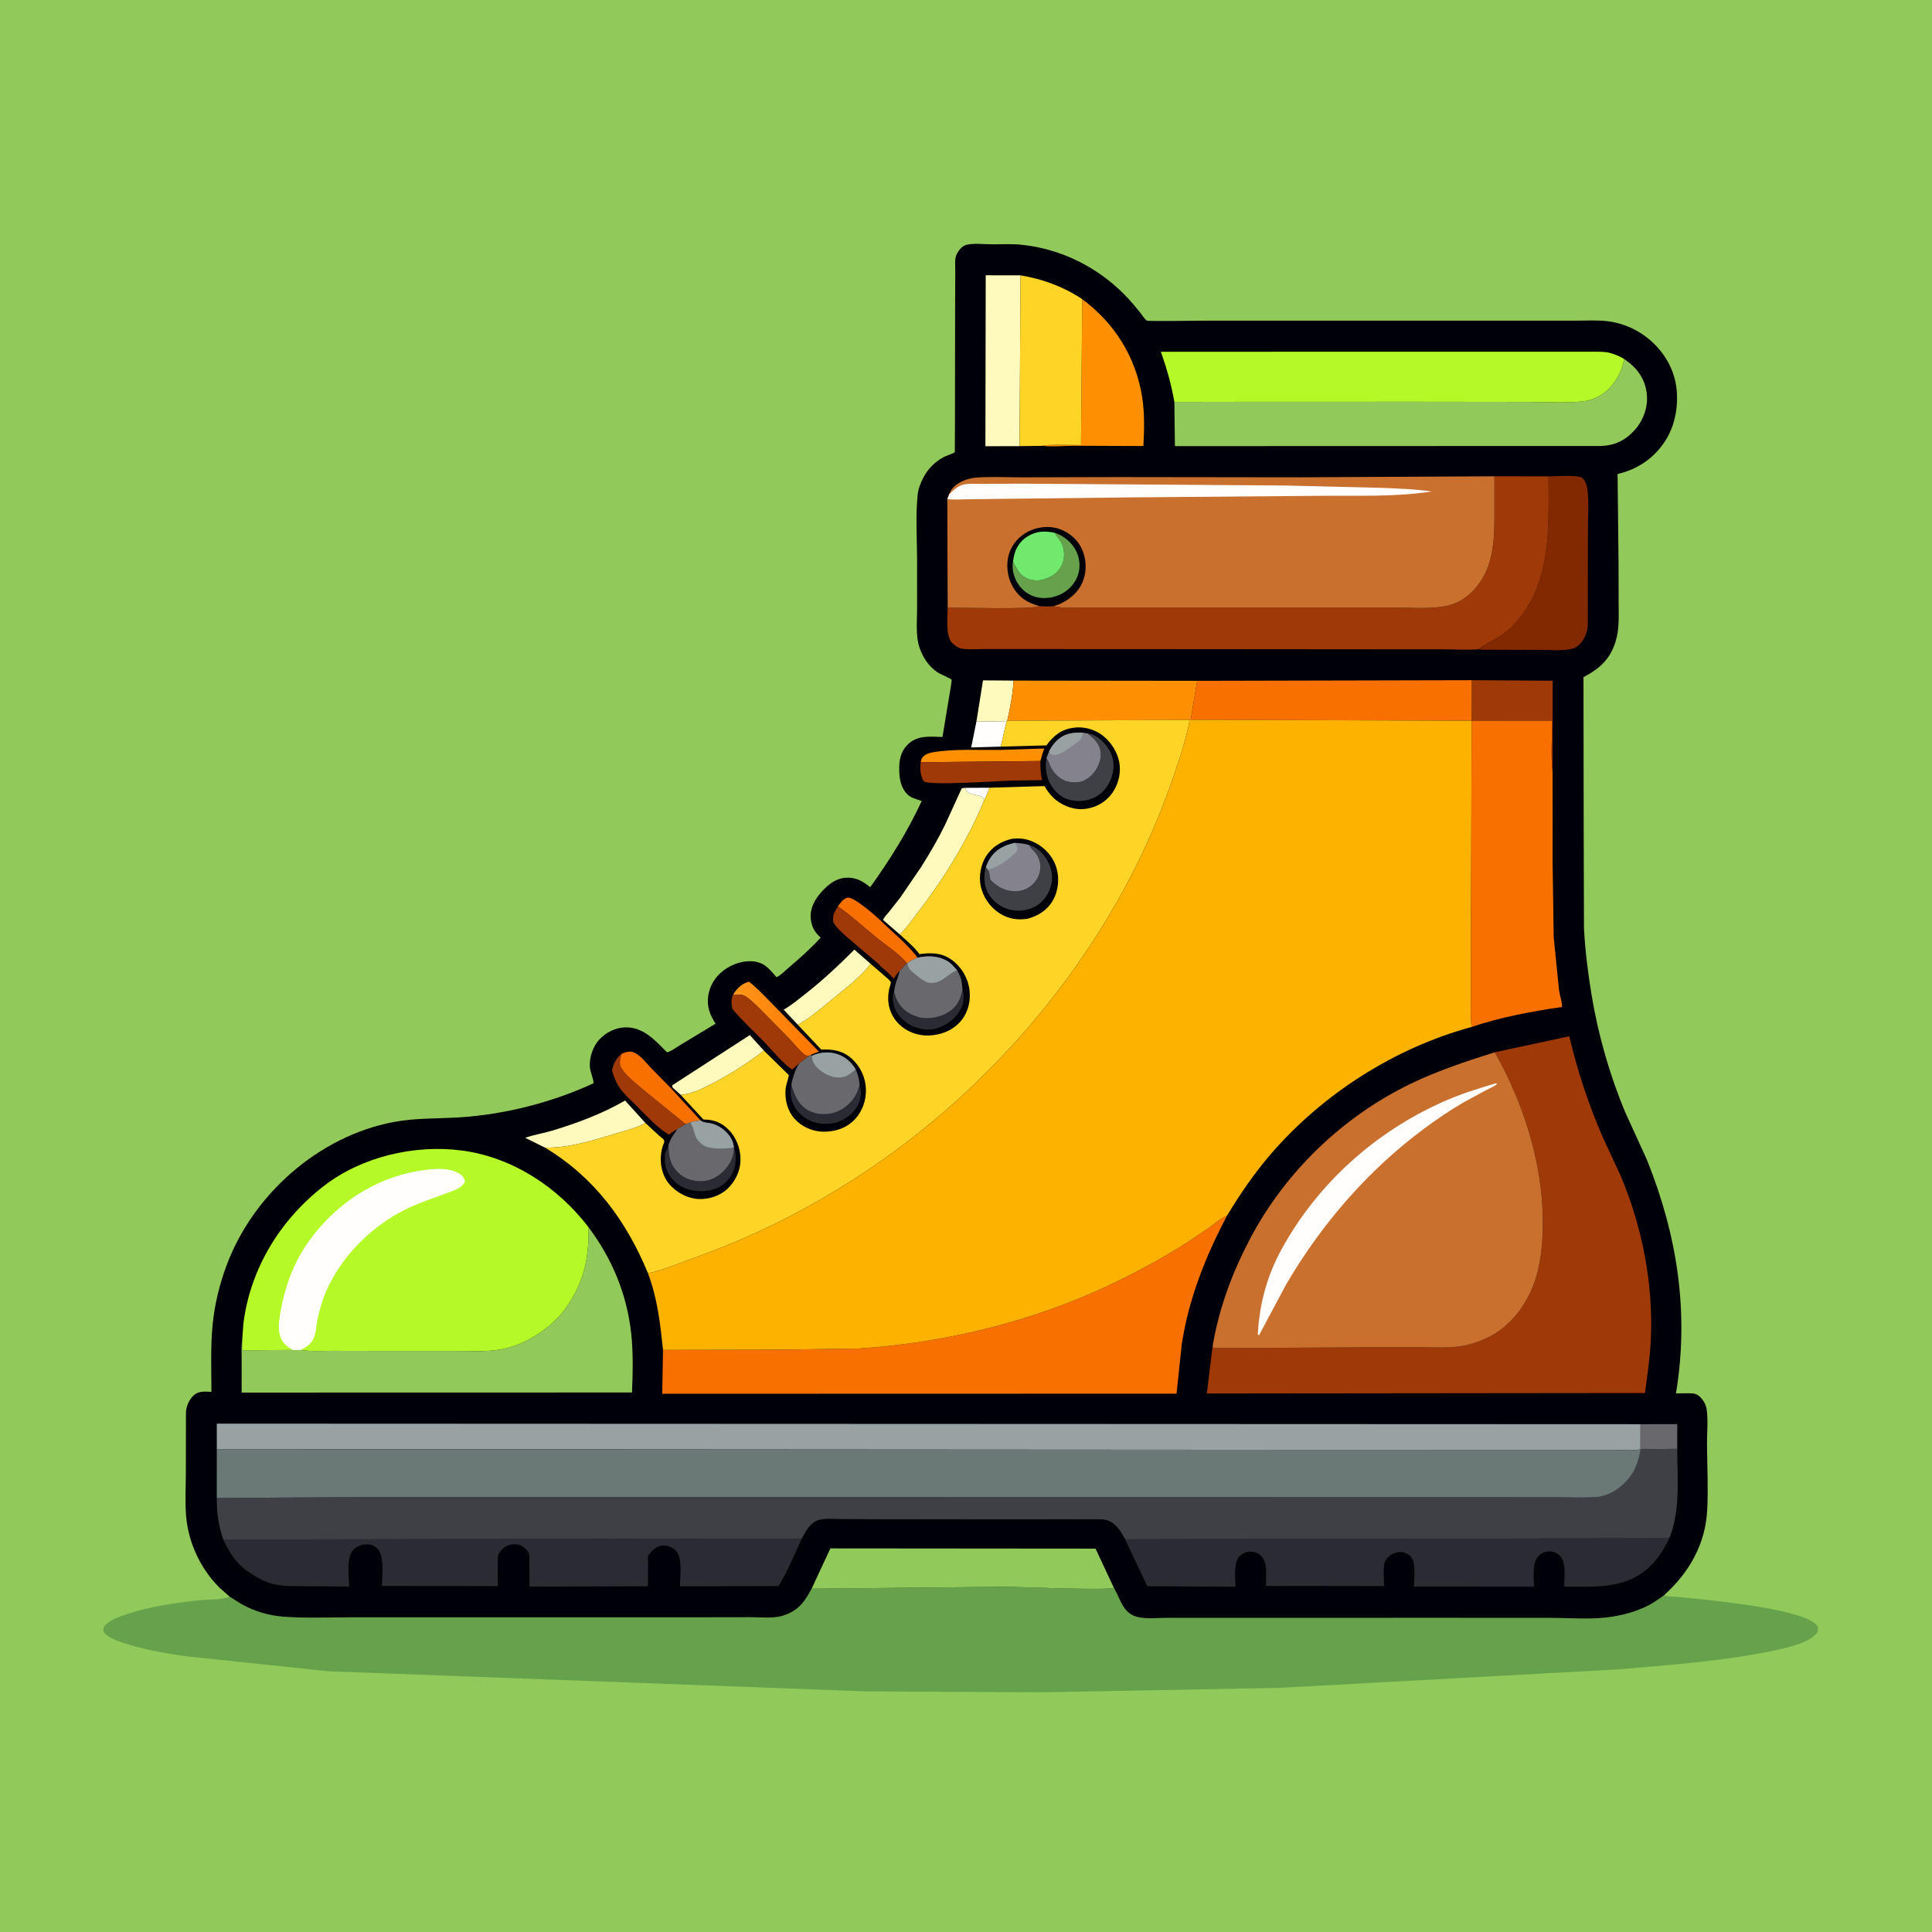 <svg version="1.1" xmlns="http://www.w3.org/2000/svg" style="display: block;" viewBox="0 0 2048 2048" width="1024" height="1024">
<defs>
	<linearGradient id="Gradient1" gradientUnits="userSpaceOnUse" x1="869.188" y1="1093.49" x2="777.436" y2="1064.39">
		<stop class="stop0" offset="0" stop-opacity="1" stop-color="rgb(255,118,0)"/>
		<stop class="stop1" offset="1" stop-opacity="1" stop-color="rgb(255,149,25)"/>
	</linearGradient>
</defs>
<path transform="translate(0,0)" fill="rgb(145,201,90)" d="M -0 -0 L 2048 0 L 2048 2048 L -0 2048 L -0 -0 z"/>
<path transform="translate(0,0)" fill="rgb(102,162,75)" d="M 860.33 1684.11 L 1067.09 1682.07 C 1081.24 1682.29 1175.1 1686.12 1180.76 1683.13 L 1181.21 1683.92 C 1188.11 1696.07 1190.36 1710.18 1205.73 1714.06 C 1214.8 1716.36 1226.63 1715.02 1236.03 1715.02 L 1292 1715.02 L 1523.55 1714.99 L 1643.23 1715.02 C 1662.01 1715.04 1682.06 1716.66 1700.68 1714.83 C 1718.59 1713.07 1738.71 1707.77 1754 1698.01 L 1764.17 1690.86 L 1765.21 1691.42 C 1768.33 1692.71 1772.62 1692.36 1776 1692.61 L 1795.61 1694.5 C 1816.41 1696.69 1918.02 1706.23 1926.89 1724.47 C 1927.61 1725.94 1926.93 1728.35 1926.76 1729.95 C 1919.94 1740.66 1897.48 1745.86 1885.28 1748.58 C 1829.61 1760.99 1771.87 1764.6 1715.16 1769.64 L 1356.33 1789.2 L 1106 1793.9 L 918.149 1792.95 L 348.116 1771.62 L 196.356 1755.6 C 176.947 1752.69 157.373 1749.56 138.535 1743.91 C 130.507 1741.5 121.875 1739 114.742 1734.5 C 112.073 1732.82 110.686 1731.51 109.488 1728.5 C 109.606 1725.26 110.137 1723.84 112.591 1721.65 C 118.505 1716.36 127.249 1713.48 134.688 1711 C 159.566 1702.71 187.006 1698.94 213.012 1696.21 C 222.16 1695.24 235.055 1696.03 243.39 1692.5 L 255.634 1700.25 C 269.476 1708.02 284.978 1712.66 300.806 1713.82 C 324.426 1715.54 348.879 1714.41 372.595 1714.44 L 512.423 1714.43 L 737.566 1714.42 L 795.925 1714.33 C 806.135 1714.31 819.877 1715.81 829.549 1712.81 L 831.032 1712.31 C 846.445 1707.24 853.11 1697.74 860.33 1684.11 z"/>
<path transform="translate(0,0)" fill="rgb(0,0,8)" d="M 243.39 1692.5 L 232.343 1682.68 C 212.564 1662.85 199.739 1635.42 197.318 1607.47 C 195.994 1592.19 197.015 1576.17 196.999 1560.8 L 197.101 1497.5 C 197.282 1490.78 200.557 1483.36 205.62 1478.87 C 210.853 1474.23 217.656 1475.18 224.125 1475.41 C 224.1 1451.74 223.093 1427.54 225.398 1403.97 C 227.458 1382.92 232.602 1361.96 239.899 1342.12 C 267.743 1266.45 337.494 1204.58 417.018 1189.42 C 440.326 1184.98 463.57 1185.95 487.064 1184.44 C 535.556 1181.34 585.144 1168.63 629.253 1148.29 C 628.929 1142.41 625.607 1136.69 625.264 1130.5 C 624.718 1120.65 628.622 1109.1 635.338 1101.92 C 642.354 1094.42 652.346 1089.28 662.727 1089.05 C 682.148 1088.61 694.565 1102.95 707.071 1115.53 C 712.026 1114.22 717.942 1109.62 722.43 1106.96 L 758.527 1085.17 C 753.679 1077.33 750.044 1069.85 750.342 1060.36 C 750.687 1049.4 755.241 1039.31 763.292 1031.83 C 772.101 1023.66 784.846 1018.26 797 1019 C 810.179 1019.8 814.958 1026.62 823.188 1035.93 C 827.774 1033.7 832.15 1029.08 836.108 1025.72 C 847.981 1015.63 859.399 1005.44 869.93 993.917 C 863.536 987.999 860.4 982.799 859.446 973.972 C 858.469 964.936 862.315 955.999 867.849 949.047 C 874.949 940.13 884.497 931.16 896.5 930.438 C 907.272 929.79 914.463 933.991 922.456 940.503 C 943.307 911.427 961.985 881.62 977.05 849.111 L 971.5 847.215 C 967.551 845.956 964.491 844.702 961.5 841.64 C 955.06 835.046 953.407 825.711 953.223 816.864 C 953 806.183 954.364 797.124 962.251 789.251 C 972.512 779.009 985.905 780.911 999.056 781.247 L 1007.59 729.82 C 1007.77 728.436 1009.07 721.096 1008.69 720.384 C 1008.2 719.469 995.686 714.113 993.511 712.566 C 984.362 706.059 978.532 697.303 974.838 686.875 C 970.49 674.598 972.144 658.453 972.146 645.462 L 972.124 593.331 C 972.112 570.972 970.433 547.073 972.72 524.873 C 973.387 518.405 975.749 512.17 978.697 506.408 C 983.581 496.86 991.792 488.833 1001.36 484.031 C 1002.97 483.221 1011.51 480.216 1012.13 479.341 C 1012.22 479.214 1012.16 475.226 1012.17 474.763 L 1012.28 453.5 L 1012.47 319.111 L 1012.65 287 C 1012.68 281.603 1011.7 273.817 1014.32 269.024 L 1014.94 268 C 1017.34 263.978 1020.43 260.391 1025.25 259.346 C 1033.23 257.613 1044.32 259.031 1052.62 258.998 C 1062.94 258.956 1073.67 258.405 1083.93 259.535 C 1124.98 264.059 1163.17 283.069 1192.11 312.433 C 1198.11 318.52 1203.49 324.991 1208.84 331.637 C 1210.5 333.692 1213.6 338.608 1215.74 339.892 C 1217.19 340.763 1271.06 339.908 1276.54 339.91 L 1605.3 339.911 L 1669.31 339.921 C 1680.76 339.937 1693.03 339.13 1704.36 340.518 C 1715.56 341.889 1727.35 345.951 1737.01 351.763 C 1755.87 363.121 1770.4 381.279 1775.57 402.816 C 1780.45 423.142 1777.17 448.084 1766.09 465.988 C 1754.24 485.139 1736.53 497.394 1714.72 502.478 L 1715.73 598.677 L 1715.84 640.743 C 1715.86 654.105 1716.6 667.15 1712.59 680.086 C 1706.71 699.069 1695.44 708.959 1678.57 717.791 L 1678.79 878.631 L 1679.08 983.561 C 1680.24 1007.37 1683.28 1031.15 1687.14 1054.67 C 1694.02 1096.53 1706.38 1139.81 1722.8 1179 L 1745.76 1229.35 C 1778.09 1309.63 1790.71 1391.43 1776.61 1477.03 L 1790.74 1476.91 C 1796.12 1476.95 1799.22 1477.51 1802.98 1481.62 C 1805.93 1484.84 1808.39 1489.1 1809.06 1493.46 C 1810.89 1505.2 1809.43 1519.19 1809.51 1531.18 C 1809.67 1554.08 1810.9 1577.57 1809.73 1600.4 C 1807.84 1637.01 1790.76 1666.64 1764.17 1690.86 L 1754 1698.01 C 1738.71 1707.77 1718.59 1713.07 1700.68 1714.83 C 1682.06 1716.66 1662.01 1715.04 1643.23 1715.02 L 1523.55 1714.99 L 1292 1715.02 L 1236.03 1715.02 C 1226.63 1715.02 1214.8 1716.36 1205.73 1714.06 C 1190.36 1710.18 1188.11 1696.07 1181.21 1683.92 L 1180.76 1683.13 C 1175.1 1686.12 1081.24 1682.29 1067.09 1682.07 L 860.33 1684.11 C 853.11 1697.74 846.445 1707.24 831.032 1712.31 L 829.549 1712.81 C 819.877 1715.81 806.135 1714.31 795.925 1714.33 L 737.566 1714.42 L 512.423 1714.43 L 372.595 1714.44 C 348.879 1714.41 324.426 1715.54 300.806 1713.82 C 284.978 1712.66 269.476 1708.02 255.634 1700.25 L 243.39 1692.5 z"/>
<path transform="translate(0,0)" fill="rgb(255,254,253)" d="M 1022.9 835.137 L 1048.83 835.022 C 1047.5 839.385 1045.77 843.235 1043.76 847.312 L 1042.49 846.776 C 1041.32 845.895 1040.95 844.756 1039.5 844.106 C 1036.16 842.612 1032.08 842.611 1028.6 841.288 C 1025.51 840.113 1024.07 838.072 1022.9 835.137 z"/>
<path transform="translate(0,0)" fill="rgb(43,43,52)" d="M 911.146 1150.62 C 913.336 1156.3 912.839 1163.78 910.359 1169.41 C 906.156 1178.95 897.97 1185.9 888.229 1189.31 C 879.18 1192.47 867.05 1191.98 858.449 1187.81 L 857 1187.09 C 851.151 1184.22 845.75 1179.26 842.501 1173.58 C 838.639 1166.83 836.93 1158.44 838.915 1150.81 C 842.826 1162.07 846.709 1172.21 858.105 1177.77 C 866.608 1181.92 877.669 1182.1 886.5 1178.75 C 896.146 1175.09 904.673 1167.19 908.683 1157.68 L 911.146 1150.62 z"/>
<path transform="translate(0,0)" fill="rgb(255,254,253)" d="M 1035.03 764.96 L 1067.07 764.425 L 1060.81 791.423 L 1029.5 792.331 L 1035.03 764.96 z"/>
<path transform="translate(0,0)" fill="rgb(43,43,52)" d="M 1020.3 1049.27 C 1022.36 1054.64 1021.75 1062.63 1019.33 1067.87 C 1014.26 1078.82 1004.58 1086.37 993.188 1089.99 C 984.216 1092.83 972.552 1090.9 964.526 1086.4 C 956.589 1081.95 949.619 1074.37 947.426 1065.4 C 946.359 1061.04 945.691 1055.76 947.683 1051.64 L 950.251 1058.99 C 953.978 1067.37 960.764 1073.66 969.365 1076.73 L 970.995 1077.29 L 973.778 1078.24 C 983.594 1081.04 997.043 1078.32 1005.5 1072.94 C 1014.69 1067.1 1018.07 1059.37 1020.3 1049.27 z"/>
<path transform="translate(0,0)" fill="rgb(43,43,52)" d="M 704.995 1221.9 C 707.134 1219.11 707.89 1217.04 708.69 1213.64 C 708.844 1224.99 709.807 1233.84 718.245 1242.41 C 725.373 1249.66 734.29 1252.37 744.196 1252.17 C 752.588 1252 761.052 1247.48 766.878 1241.57 C 773.905 1234.45 778.277 1226.23 777.989 1216.12 C 780.658 1222.04 780.283 1234.01 778.034 1239.97 C 774.884 1248.32 768.332 1256.08 759.901 1259.46 C 748.465 1264.04 735.358 1263.89 724.24 1258.71 C 716.402 1255.06 709.412 1247.9 706.484 1239.69 C 704.462 1234.02 704.584 1227.85 704.995 1221.9 z"/>
<path transform="translate(0,0)" fill="rgb(105,105,109)" d="M 1739 1509.71 L 1777.97 1509.69 L 1777.95 1535.86 L 1752.12 1536.13 C 1748.24 1536.12 1742.66 1535.3 1739.13 1536.84 L 1738.88 1536.27 L 1739 1509.71 z"/>
<path transform="translate(0,0)" fill="rgb(254,250,190)" d="M 1035.03 764.96 L 1042.02 721.213 L 1074.41 721.449 C 1073.66 736.187 1070.9 749.733 1067.73 764.059 L 1067.07 764.425 L 1035.03 764.96 z"/>
<path transform="translate(0,0)" fill="url(#Gradient1)" d="M 777.239 1054.03 C 781.432 1047.68 786.341 1042.46 794.041 1040.67 C 803.099 1047.68 810.859 1056.38 818.966 1064.45 L 868.066 1114.75 C 865.081 1115.91 861.995 1116.96 859.159 1118.44 L 857.755 1119.24 C 855.53 1119.19 853.951 1118.94 852.18 1117.47 C 846.361 1112.62 841.337 1106.09 836.16 1100.53 L 806.376 1070.32 C 801.937 1066.1 797.429 1061.29 792.51 1057.65 C 789.4 1055.35 786.286 1054 782.409 1054.52 C 780.726 1054.75 780.033 1054.96 778.307 1054.46 L 777.239 1054.03 z"/>
<path transform="translate(0,0)" fill="rgb(248,113,0)" d="M 888.209 960.816 C 890.824 957.28 893.979 952.244 898.686 951.532 C 905.112 950.56 927.68 970.318 933.136 975.48 C 946.363 988.62 961.533 1000.19 972.7 1015.21 C 968.547 1016.72 965.428 1018.28 961.946 1021.01 L 961.319 1021.01 C 952.706 1010.51 938.568 1001.73 928 993.074 C 914.888 982.329 902.138 970.454 888.209 960.816 z"/>
<path transform="translate(0,0)" fill="rgb(254,144,2)" d="M 976.029 807.947 C 976.508 804.907 977.083 803.304 979.5 801.203 C 981.953 799.071 986.037 797.931 989.172 797.412 C 1011.69 793.687 1036.44 795.246 1059.33 794.963 L 1107.02 793.428 C 1105.29 797.821 1103.96 802.11 1102.84 806.698 L 976.029 807.947 z"/>
<path transform="translate(0,0)" fill="rgb(160,57,8)" d="M 658.734 1117.18 C 657.538 1122.17 655.759 1127.57 658.701 1132.25 C 664.633 1141.69 676.576 1150.45 685.014 1157.63 L 726.869 1191.6 C 724.16 1193.26 720.04 1195.08 717.815 1197.23 C 714.803 1198.52 712.662 1199.99 710.115 1202.06 L 709.199 1202.81 L 708.318 1202.33 C 695.858 1194.75 684.451 1181.9 674.141 1171.57 C 668.641 1166.06 662.002 1160.32 657.52 1154 C 653.245 1147.97 650.61 1141.52 648.712 1134.43 C 650.803 1126.68 652.565 1122.69 658.734 1117.18 z"/>
<path transform="translate(0,0)" fill="rgb(160,57,8)" d="M 888.209 960.816 C 902.138 970.454 914.888 982.329 928 993.074 C 938.568 1001.73 952.706 1010.51 961.319 1021.01 L 953.721 1029.19 C 951.087 1031.38 949.32 1034.53 947.435 1037.36 C 943.093 1032.43 938.277 1028.33 933.236 1024.13 C 932.771 1022.67 927.024 1018.22 925.699 1017.06 L 896.542 992.189 C 891.708 987.748 886.546 983.234 883.245 977.5 C 882.388 970.129 884.452 966.887 888.209 960.816 z"/>
<path transform="translate(0,0)" fill="rgb(63,64,70)" d="M 1153.01 777.486 C 1161.39 778.628 1168.18 784.551 1173.22 791.067 C 1178.96 798.502 1181.48 807.596 1180.03 816.953 C 1178.47 827.005 1172.92 837.129 1164.42 842.912 C 1155.87 848.721 1144.56 850.444 1134.54 848.075 C 1125.05 845.833 1118.33 839.597 1113.59 831.33 C 1108.88 823.131 1107.67 812.8 1109.31 803.57 C 1110.24 805.017 1111.15 806.39 1111.77 808 L 1112.68 810.492 C 1115.6 817.947 1121.61 824.715 1129.12 827.703 C 1134.45 829.826 1143.61 830.016 1148.85 827.524 L 1150 826.931 C 1157.3 823.241 1162.99 815.889 1165.48 808.181 C 1167.37 802.318 1167.43 795.568 1164.51 790.036 L 1163.94 789 C 1161.41 784.279 1156.99 780.974 1153.01 777.486 z"/>
<path transform="translate(0,0)" fill="rgb(248,113,0)" d="M 658.734 1117.18 C 662.934 1115.47 667.305 1113.67 671.778 1115.55 C 678.985 1118.6 685.273 1126.96 690.52 1132.53 L 711.752 1154.07 L 742.669 1187.77 C 738.938 1188.19 735.528 1188.59 731.961 1189.8 L 726.869 1191.6 L 685.014 1157.63 C 676.576 1150.45 664.633 1141.69 658.701 1132.25 C 655.759 1127.57 657.538 1122.17 658.734 1117.18 z"/>
<path transform="translate(0,0)" fill="rgb(160,57,8)" d="M 777.239 1054.03 L 778.307 1054.46 C 780.033 1054.96 780.726 1054.75 782.409 1054.52 C 786.286 1054 789.4 1055.35 792.51 1057.65 C 797.429 1061.29 801.937 1066.1 806.376 1070.32 L 836.16 1100.53 C 841.337 1106.09 846.361 1112.62 852.18 1117.47 C 853.951 1118.94 855.53 1119.19 857.755 1119.24 L 847.425 1127.03 L 839.7 1133.79 C 828.851 1126.34 819.224 1113.88 810.016 1104.4 C 798.873 1092.93 786.644 1081.99 776.5 1069.64 C 775.064 1064.49 774.804 1058.91 777.239 1054.03 z"/>
<path transform="translate(0,0)" fill="rgb(254,250,190)" d="M 713.04 1152.94 L 712.505 1150.51 L 794.851 1097.21 L 809.781 1113.75 C 792.025 1127.35 772.827 1139.66 752.855 1149.72 C 743.168 1154.59 732.501 1159.83 721.594 1160.62 L 713.04 1152.94 z"/>
<path transform="translate(0,0)" fill="rgb(254,250,190)" d="M 845.719 1086.3 L 830.731 1070.29 C 838.924 1065.61 846.398 1059.33 853.82 1053.51 C 872.226 1039.09 889.167 1023.17 905.694 1006.65 L 922.77 1021.59 C 917.425 1029.37 909.775 1036.15 902.732 1042.4 L 870.792 1068.7 C 862.976 1074.67 854.435 1081.84 845.719 1086.3 z"/>
<path transform="translate(0,0)" fill="rgb(132,131,141)" d="M 1112.14 796.217 C 1114.18 792.484 1116.46 789.019 1119.47 785.989 C 1128.08 777.325 1136.38 776.475 1147.84 776.595 L 1153.01 777.486 C 1156.99 780.974 1161.41 784.279 1163.94 789 L 1164.51 790.036 C 1167.43 795.568 1167.37 802.318 1165.48 808.181 C 1162.99 815.889 1157.3 823.241 1150 826.931 L 1148.85 827.524 C 1143.61 830.016 1134.45 829.826 1129.12 827.703 C 1121.61 824.715 1115.6 817.947 1112.68 810.492 L 1111.77 808 C 1111.15 806.39 1110.24 805.017 1109.31 803.57 L 1112.14 796.217 z"/>
<path transform="translate(0,0)" fill="rgb(153,162,163)" d="M 1112.14 796.217 C 1114.18 792.484 1116.46 789.019 1119.47 785.989 C 1128.08 777.325 1136.38 776.475 1147.84 776.595 C 1146.7 782.653 1146.34 783.844 1141.04 787.398 C 1135.4 791.185 1123.85 801.355 1117 800.222 L 1113.5 799.008 L 1112.14 796.217 z"/>
<path transform="translate(0,0)" fill="rgb(254,250,190)" d="M 577.984 1216.69 L 556.742 1206.11 C 565.683 1202.9 575.785 1201.39 584.994 1198.63 C 611.396 1190.73 638.733 1180.47 662.617 1166.63 L 684.264 1190.48 C 674.997 1195.5 663.63 1198.32 653.535 1201.36 C 630.974 1208.16 607.575 1215.74 583.874 1216.47 L 577.984 1216.69 z"/>
<path transform="translate(0,0)" fill="rgb(160,57,8)" d="M 1102.84 806.698 C 1102.9 813.656 1102.89 820.189 1104.69 826.953 L 1071.14 827.463 C 1060.13 827.902 985.935 832.8 979.5 828.411 C 975.427 823.132 975.209 814.474 976.029 807.947 L 1102.84 806.698 z"/>
<path transform="translate(0,0)" fill="rgb(105,105,109)" d="M 742.669 1187.77 L 743.681 1188.53 C 746.676 1190.27 750.597 1190.1 753.935 1190.9 C 763.636 1193.25 773.108 1200.91 776.594 1210.34 C 777.285 1212.22 777.659 1214.16 777.989 1216.12 C 778.277 1226.23 773.905 1234.45 766.878 1241.57 C 761.052 1247.48 752.588 1252 744.196 1252.17 C 734.29 1252.37 725.373 1249.66 718.245 1242.41 C 709.807 1233.84 708.844 1224.99 708.69 1213.64 C 709.991 1209.68 711.413 1206.56 713.786 1203.13 L 717.815 1197.23 C 720.04 1195.08 724.16 1193.26 726.869 1191.6 L 731.961 1189.8 C 735.528 1188.59 738.938 1188.19 742.669 1187.77 z"/>
<path transform="translate(0,0)" fill="rgb(153,162,163)" d="M 742.669 1187.77 L 743.681 1188.53 C 746.676 1190.27 750.597 1190.1 753.935 1190.9 C 763.636 1193.25 773.108 1200.91 776.594 1210.34 C 777.285 1212.22 777.659 1214.16 777.989 1216.12 C 776.794 1216.51 776.408 1216.69 775 1216.85 C 767.134 1217.75 751.513 1218.48 745.042 1213.66 L 744 1212.85 C 735.128 1205.99 737.081 1199.54 732.394 1190.6 L 731.961 1189.8 C 735.528 1188.59 738.938 1188.19 742.669 1187.77 z"/>
<path transform="translate(0,0)" fill="rgb(105,105,109)" d="M 861.031 1119.03 C 869.978 1115.01 880.286 1114.4 889.5 1118.14 C 897.518 1121.39 902.582 1126.34 907.01 1133.6 C 909.688 1139.38 910.997 1144.19 911.146 1150.62 L 908.683 1157.68 C 904.673 1167.19 896.146 1175.09 886.5 1178.75 C 877.669 1182.1 866.608 1181.92 858.105 1177.77 C 846.709 1172.21 842.826 1162.07 838.915 1150.81 C 838.826 1146.82 840.778 1142.32 841.89 1138.5 C 843.181 1134.06 844.863 1130.9 847.425 1127.03 L 857.755 1119.24 L 859.159 1118.44 L 861.031 1119.03 z"/>
<path transform="translate(0,0)" fill="rgb(153,162,163)" d="M 861.031 1119.03 C 869.978 1115.01 880.286 1114.4 889.5 1118.14 C 897.518 1121.39 902.582 1126.34 907.01 1133.6 C 899.771 1139.59 895.726 1142.96 886 1142 C 878.842 1141.29 868.554 1135.4 864.35 1129.57 C 861.899 1126.17 860.475 1123.21 861.031 1119.03 z"/>
<path transform="translate(0,0)" fill="rgb(160,57,8)" d="M 1560.11 721.022 L 1645.86 721.588 L 1645.83 818.206 C 1643.59 801.023 1645.36 781.501 1645.48 764.055 L 1560 763.987 L 1560.11 721.022 z"/>
<path transform="translate(0,0)" fill="rgb(105,105,109)" d="M 972.7 1015.21 C 983.665 1012.74 995.193 1013.14 1004.97 1019.27 C 1008.73 1021.63 1011.59 1025.26 1014.53 1028.52 C 1018.98 1035.72 1019.78 1041.06 1020.3 1049.27 C 1018.07 1059.37 1014.69 1067.1 1005.5 1072.94 C 997.043 1078.32 983.594 1081.04 973.778 1078.24 L 970.995 1077.29 L 969.365 1076.73 C 960.764 1073.66 953.978 1067.37 950.251 1058.99 L 947.683 1051.64 L 948.024 1049.48 C 948.971 1041.75 951.948 1036.53 953.721 1029.19 L 961.319 1021.01 L 961.946 1021.01 C 965.428 1018.28 968.547 1016.72 972.7 1015.21 z"/>
<path transform="translate(0,0)" fill="rgb(153,162,163)" d="M 972.7 1015.21 C 983.665 1012.74 995.193 1013.14 1004.97 1019.27 C 1008.73 1021.63 1011.59 1025.26 1014.53 1028.52 C 1006.52 1031.32 1001.41 1038.44 993.753 1040.95 C 989.627 1042.31 984.889 1042.56 980.983 1040.51 L 980 1039.96 C 976.87 1038.27 974.229 1036.08 971.469 1033.84 C 966.823 1030.08 962.614 1027.32 961.946 1021.01 C 965.428 1018.28 968.547 1016.72 972.7 1015.21 z"/>
<path transform="translate(0,0)" fill="rgb(254,250,190)" d="M 936.028 975.112 C 937.466 971.863 940.305 969.163 942.56 966.424 L 954.38 951.368 L 976.513 918.95 C 985.683 904.481 994.439 889.429 1001.95 874.022 L 1019.5 835.592 L 1022.9 835.137 C 1024.07 838.072 1025.51 840.113 1028.6 841.288 C 1032.08 842.611 1036.16 842.612 1039.5 844.106 C 1040.95 844.756 1041.32 845.895 1042.49 846.776 L 1043.76 847.312 C 1026.69 888.819 1002.14 928.866 974.993 964.549 C 968.348 973.286 961.606 982.822 953.907 990.646 L 936.028 975.112 z"/>
<path transform="translate(0,0)" fill="rgb(254,250,190)" d="M 1080.8 472.924 L 1044.57 473.017 L 1044.91 291.819 L 1081.8 291.87 L 1080.8 472.924 z"/>
<path transform="translate(0,0)" fill="rgb(254,144,2)" d="M 1147.21 317.125 C 1181.66 342.578 1204.15 378.804 1210.79 421.25 C 1213.42 438.05 1212.95 455.861 1212.03 472.802 L 1139.03 472.507 C 1128.22 472.537 1115.89 473.829 1105.22 472.616 C 1107.63 470.787 1140.22 471.834 1145.94 471.819 L 1147.21 317.125 z"/>
<path transform="translate(0,0)" fill="rgb(254,144,2)" d="M 1074.41 721.449 L 1269.15 721.694 L 1262.17 762.959 L 1260.91 763.143 L 1067.73 764.059 C 1070.9 749.733 1073.66 736.187 1074.41 721.449 z"/>
<path transform="translate(0,0)" fill="rgb(131,41,2)" d="M 1641.46 504.967 C 1648.23 504.928 1673.04 503.047 1677.32 506.681 C 1680.44 509.334 1682.01 513.786 1682.59 517.711 C 1684.66 531.567 1683.21 547.475 1683.27 561.564 L 1683.15 660.5 C 1683.06 668.842 1680.53 676.809 1674.59 682.898 C 1672.51 685.029 1669.43 686.997 1666.52 687.727 C 1656.74 690.175 1643.67 688.882 1633.56 688.913 L 1571.39 688.71 L 1567.17 688.294 C 1578.73 679.555 1591.9 675.245 1602.52 664.528 C 1645.08 621.558 1641.75 560.893 1641.46 504.967 z"/>
<path transform="translate(0,0)" fill="rgb(254,212,38)" d="M 1081.8 291.87 C 1105.41 295.835 1127.18 303.809 1147.21 317.125 L 1145.94 471.819 C 1140.22 471.834 1107.63 470.787 1105.22 472.616 L 1080.8 472.924 L 1081.8 291.87 z"/>
<path transform="translate(0,0)" fill="rgb(145,201,90)" d="M 860.33 1684.11 L 880.242 1641.37 L 1161.31 1641.61 L 1180.76 1683.13 C 1175.1 1686.12 1081.24 1682.29 1067.09 1682.07 L 860.33 1684.11 z"/>
<path transform="translate(0,0)" fill="rgb(248,113,0)" d="M 1269.15 721.694 L 1560.11 721.022 L 1560 763.987 L 1262.17 762.959 L 1269.15 721.694 z"/>
<path transform="translate(0,0)" fill="rgb(145,201,90)" d="M 1721.62 380.504 L 1727.32 384.675 C 1738.28 393.693 1744.76 405.016 1745.82 419.284 C 1746.78 432.238 1741.77 445.916 1733.12 455.559 C 1723.03 466.815 1712.33 472.099 1697.19 472.761 L 1245.45 472.898 L 1244.88 426.057 L 1336.4 425.912 L 1505.79 425.898 L 1619.61 426.037 C 1638.45 426.053 1658.5 427.414 1677.16 425.569 C 1685.68 424.728 1693.43 421.637 1700.29 416.555 C 1711.14 408.52 1719.62 393.749 1721.62 380.504 z"/>
<path transform="translate(0,0)" fill="rgb(43,43,52)" d="M 1192.65 1631.73 L 1769.57 1630.63 C 1759.11 1652.07 1745.74 1668.81 1722.27 1676.59 C 1701.79 1683.38 1679.36 1681.83 1658.05 1681.94 C 1658.08 1672.59 1660.48 1656.6 1653.69 1649.31 C 1650.55 1645.95 1646.64 1644.55 1642.11 1644.55 C 1637.69 1644.55 1633.46 1646.6 1630.5 1649.84 C 1623.98 1657 1626.03 1672.65 1626.08 1681.95 L 1498.8 1681.85 C 1498.87 1673.46 1501.41 1656.36 1495.43 1650.03 C 1492.51 1646.92 1488.26 1645.08 1484 1645.19 C 1477.85 1645.35 1473.05 1648.52 1469.23 1653.15 C 1465.36 1657.85 1467.2 1674.66 1467.18 1681.33 L 1341.92 1681.16 C 1341.89 1672.14 1344.09 1656.2 1337.07 1649.58 C 1333.23 1645.96 1329.32 1644.49 1324 1644.85 C 1320.41 1645.09 1315.5 1647.61 1313.22 1650.5 C 1307.71 1657.46 1309.49 1673.29 1309.66 1682.04 L 1216.16 1681.44 L 1192.65 1631.73 z"/>
<path transform="translate(0,0)" fill="rgb(43,43,52)" d="M 236.661 1631.98 L 849.927 1630.95 C 842.208 1647.73 835.002 1665.64 825.212 1681.33 L 720.732 1681.57 C 720.858 1671.61 723.727 1651.55 716.761 1644.23 C 713.213 1640.5 708.242 1638.02 703 1638.28 C 697.011 1638.58 692.677 1642.04 689.01 1646.5 C 688.482 1647.14 687.268 1648.71 687.043 1649.48 C 686.462 1651.47 687.009 1655.29 686.996 1657.56 L 686.855 1681.5 L 561.319 1681.89 L 561.138 1655.08 C 561.116 1652.9 561.496 1648.47 560.642 1646.54 C 559.912 1644.89 557.782 1642.45 556.5 1641.19 C 552.7 1637.45 547.678 1636.59 542.584 1637.16 C 537.877 1637.69 534.017 1640.04 531.126 1643.76 C 530.406 1644.68 528.536 1646.78 528.175 1647.88 C 527.435 1650.14 527.674 1654.43 527.574 1656.85 L 527.562 1681.33 L 404.825 1681.21 C 404.887 1670.53 407.933 1649.42 400.047 1641.53 C 396.767 1638.26 393.106 1637.08 388.516 1637.11 C 383.144 1637.14 378.152 1639.14 374.418 1642.99 C 366.89 1650.73 369.96 1671.38 370.064 1681.78 L 322.897 1681.44 C 312.114 1681.34 301.027 1681.87 290.5 1679.25 L 288.979 1678.9 C 278.867 1676.5 270.572 1671.12 262.146 1665.33 C 249.723 1656.77 242.968 1645.28 236.661 1631.98 z"/>
<path transform="translate(0,0)" fill="rgb(181,249,41)" d="M 1244.88 426.057 C 1241.62 407.473 1236.87 390.623 1230.53 372.881 L 1581.35 372.857 L 1662.16 372.857 L 1689.23 372.87 C 1695.27 372.9 1701.72 372.57 1707.54 374.356 L 1709 374.839 C 1713.65 376.301 1717.43 378.008 1721.62 380.504 C 1719.62 393.749 1711.14 408.52 1700.29 416.555 C 1693.43 421.637 1685.68 424.728 1677.16 425.569 C 1658.5 427.414 1638.45 426.053 1619.61 426.037 L 1505.79 425.898 L 1336.4 425.912 L 1244.88 426.057 z"/>
<path transform="translate(0,0)" fill="rgb(145,201,90)" d="M 623.929 1301.04 C 648.784 1334 664.486 1371.93 669.05 1413.05 C 671.385 1434.08 670.741 1455.01 669.988 1476.1 L 256.141 1476.19 L 256.159 1440.58 C 256.173 1433.49 255.671 1425.68 256.862 1418.7 L 257.291 1431.33 L 310.094 1431.02 L 318.796 1430.96 C 329.375 1432.81 341.336 1431.89 352.083 1431.92 L 409.885 1432.03 L 484.287 1432.03 C 499.704 1432 516.192 1433.13 531.365 1430.36 C 556.99 1425.69 585.39 1407.35 600.274 1385.92 C 619.173 1358.7 624.344 1333.71 623.929 1301.04 z"/>
<path transform="translate(0,0)" fill="rgb(248,113,0)" d="M 1560 763.987 L 1645.48 764.055 C 1645.36 781.501 1643.59 801.023 1645.83 818.206 L 1645.87 916.743 L 1646.99 993.626 L 1652.76 1050.64 C 1653.34 1054.98 1656.48 1063.62 1655.62 1067.5 C 1623.79 1072.08 1590.33 1078.29 1559.87 1088.66 C 1558.53 1076.64 1559.24 1063.84 1559.23 1051.71 L 1559.28 984.617 L 1560 763.987 z"/>
<path transform="translate(0,0)" fill="rgb(160,57,8)" d="M 1584.13 504.883 L 1641.46 504.967 C 1641.75 560.893 1645.08 621.558 1602.52 664.528 C 1591.9 675.245 1578.73 679.555 1567.17 688.294 L 1565.89 688.436 C 1554.11 689.085 1541.87 688.347 1530.05 688.313 L 1460.69 688.268 L 1228.91 688.085 L 1085.07 688.03 L 1042.34 688.008 C 1035.29 688.004 1027.46 688.656 1020.5 687.776 C 1016.59 687.282 1012.25 684.571 1009.54 681.778 C 1001.98 673.98 1004.63 654.515 1004.59 644.076 C 1018.79 644.086 1094.72 646.221 1101.86 642.497 C 1106.98 642.875 1111.76 643.085 1116.89 642.566 C 1126.45 644.933 1137.22 643.992 1147.05 643.998 L 1195.89 644.012 L 1379.53 643.995 L 1478.07 644.022 C 1493.91 644.016 1511.21 645.477 1526.8 643.383 L 1528.5 643.133 C 1541.45 641.3 1551.42 636.367 1560.59 627.154 C 1583.02 604.622 1584.14 575.001 1584.15 545.257 L 1584.13 504.883 z"/>
<path transform="translate(0,0)" fill="rgb(153,162,163)" d="M 229.825 1536.13 L 229.802 1509.11 L 1739 1509.71 L 1738.88 1536.27 C 1730.88 1538.22 1719.56 1536.89 1711.24 1536.91 L 1646.59 1536.93 L 1386.06 1536.87 L 229.825 1536.13 z"/>
<path transform="translate(0,0)" fill="rgb(248,113,0)" d="M 702.843 1430.99 L 822.202 1430.76 L 909.159 1429.54 C 999.927 1423.88 1093.69 1401.25 1175.98 1362.22 C 1204 1348.93 1231.26 1334.37 1257.41 1317.66 L 1282.68 1300.67 C 1287.74 1297.03 1293.23 1291.94 1298.87 1289.45 L 1300.68 1288.69 C 1277.92 1332.01 1260.2 1376.22 1252.72 1424.91 L 1247.19 1477.33 L 701.996 1477.47 L 702.843 1430.99 z"/>
<path transform="translate(0,0)" fill="rgb(160,57,8)" d="M 1584.51 1115.46 L 1663.56 1098.49 C 1672.06 1135.35 1684.04 1170.89 1699.04 1205.62 L 1718.09 1246.66 C 1740.98 1301.16 1752.74 1361.34 1749.92 1420.48 C 1749.02 1439.45 1746.19 1457.86 1743.74 1476.65 L 1279.31 1477.15 L 1285.39 1427.22 L 1287 1429.09 L 1445.31 1428.24 L 1509.16 1428.22 C 1520.91 1428.22 1533.29 1428.95 1544.94 1427.57 C 1557.2 1426.11 1569.91 1421.86 1580.73 1416 C 1604.75 1402.98 1621.61 1377.99 1628.85 1352.06 C 1634.25 1332.73 1635.68 1312.65 1635.48 1292.65 C 1634.86 1231.77 1614.55 1168.14 1584.51 1115.46 z"/>
<path transform="translate(0,0)" fill="rgb(181,249,41)" d="M 256.862 1418.7 L 258.034 1402.9 C 265.308 1344.64 297.296 1292.67 343.448 1257.05 C 383.632 1226.03 439.833 1213 489.746 1219.62 C 543.26 1226.72 591.622 1258.5 623.929 1301.04 C 624.344 1333.71 619.173 1358.7 600.274 1385.92 C 585.39 1407.35 556.99 1425.69 531.365 1430.36 C 516.192 1433.13 499.704 1432 484.287 1432.03 L 409.885 1432.03 L 352.083 1431.92 C 341.336 1431.89 329.375 1432.81 318.796 1430.96 L 310.094 1431.02 L 257.291 1431.33 L 256.862 1418.7 z"/>
<path transform="translate(0,0)" fill="rgb(255,254,253)" d="M 310.094 1431.02 C 303.14 1426.58 298.056 1422.37 296.282 1413.82 C 294.697 1406.19 296.278 1396.62 297.661 1389 C 302.442 1362.68 311.712 1337.72 327.354 1315.87 C 355.285 1276.87 396.27 1249.04 443.879 1241.22 C 456.845 1239.1 476.549 1236.56 488 1244.85 C 491.011 1247.03 492.041 1248.95 492.87 1252.5 C 489.808 1259.37 481.773 1261.65 475.149 1264.19 C 460.911 1269.65 446.177 1274.24 432.398 1280.8 C 395.605 1298.32 363.195 1329.9 346.426 1367.2 C 341.945 1377.16 338.861 1388.04 336.497 1398.69 C 335.022 1405.34 335.156 1413.79 331.913 1419.79 C 328.991 1425.19 324.151 1428.33 318.796 1430.96 L 310.094 1431.02 z"/>
<path transform="translate(0,0)" fill="rgb(63,64,70)" d="M 1777.95 1535.86 C 1777.99 1567.55 1781.57 1600.64 1769.57 1630.63 L 1192.65 1631.73 C 1188.88 1624.37 1184.31 1616.89 1176.83 1612.84 C 1173.71 1611.16 1170.07 1610.6 1166.57 1610.43 L 1071.21 1610.57 L 926.266 1610.41 L 888.936 1610.2 C 882.075 1610.16 873.779 1609.32 867.179 1611.49 C 858.527 1614.33 853.915 1623.46 849.927 1630.95 L 236.661 1631.98 C 231.544 1616.08 229.738 1604.57 229.813 1587.95 L 380.534 1586.97 L 609.405 1586.94 L 1294.49 1587.01 L 1561.9 1587.13 L 1647.76 1587.16 C 1662.57 1587.17 1677.98 1588 1692.74 1586.95 C 1700.84 1586.38 1710.47 1581.95 1716.75 1576.86 L 1717.99 1575.84 C 1731.1 1565.18 1736.13 1553.13 1739.13 1536.84 C 1742.66 1535.3 1748.24 1536.12 1752.12 1536.13 L 1777.95 1535.86 z"/>
<path transform="translate(0,0)" fill="rgb(106,120,118)" d="M 229.825 1536.13 L 1386.06 1536.87 L 1646.59 1536.93 L 1711.24 1536.91 C 1719.56 1536.89 1730.88 1538.22 1738.88 1536.27 L 1739.13 1536.84 C 1736.13 1553.13 1731.1 1565.18 1717.99 1575.84 L 1716.75 1576.86 C 1710.47 1581.95 1700.84 1586.38 1692.74 1586.95 C 1677.98 1588 1662.57 1587.17 1647.76 1587.16 L 1561.9 1587.13 L 1294.49 1587.01 L 609.405 1586.94 L 380.534 1586.97 L 229.813 1587.95 L 229.825 1536.13 z"/>
<path transform="translate(0,0)" fill="rgb(202,112,47)" d="M 1285.39 1427.22 C 1292.07 1387.33 1305.7 1350.44 1324.36 1314.61 C 1361.7 1242.92 1423.13 1183.62 1496.03 1148.5 C 1524.36 1134.85 1554.57 1124.9 1584.51 1115.46 C 1614.55 1168.14 1634.86 1231.77 1635.48 1292.65 C 1635.68 1312.65 1634.25 1332.73 1628.85 1352.06 C 1621.61 1377.99 1604.75 1402.98 1580.73 1416 C 1569.91 1421.86 1557.2 1426.11 1544.94 1427.57 C 1533.29 1428.95 1520.91 1428.22 1509.16 1428.22 L 1445.31 1428.24 L 1287 1429.09 L 1285.39 1427.22 z"/>
<path transform="translate(0,0)" fill="rgb(255,254,253)" d="M 1585.14 1148.5 L 1587.21 1148.69 C 1584 1151.87 1578.79 1153.81 1574.79 1155.88 L 1551.34 1168.6 C 1537.23 1176.9 1523.86 1185.93 1510.69 1195.63 C 1450.67 1239.88 1400.92 1297.29 1363.35 1361.59 L 1334.59 1415.5 L 1333.31 1414.5 C 1334.95 1382.39 1343.23 1352.03 1358.8 1323.75 C 1396.82 1254.71 1457.15 1200.46 1529.1 1168.2 C 1547.35 1160.02 1565.99 1154.09 1585.14 1148.5 z"/>
<path transform="translate(0,0)" fill="rgb(202,112,47)" d="M 1006.2 523.897 C 1007.45 520.489 1008.77 518.321 1011.43 515.792 C 1017.37 510.136 1026.94 506.864 1035 506.251 C 1050.79 505.051 1067.33 506.017 1083.18 505.997 L 1181.55 505.724 L 1378.02 505.968 L 1584.13 504.883 L 1584.15 545.257 C 1584.14 575.001 1583.02 604.622 1560.59 627.154 C 1551.42 636.367 1541.45 641.3 1528.5 643.133 L 1526.8 643.383 C 1511.21 645.477 1493.91 644.016 1478.07 644.022 L 1379.53 643.995 L 1195.89 644.012 L 1147.05 643.998 C 1137.22 643.992 1126.45 644.933 1116.89 642.566 C 1111.76 643.085 1106.98 642.875 1101.86 642.497 C 1094.72 646.221 1018.79 644.086 1004.59 644.076 L 1004.2 529.036 L 1006.2 523.897 z"/>
<path transform="translate(0,0)" fill="rgb(0,0,8)" d="M 1101.86 642.497 C 1088.79 638.877 1080.13 633.51 1073.23 621.339 C 1067.68 611.569 1066.24 598.12 1069.52 587.389 C 1072.79 576.702 1080.51 568.115 1090.44 563.182 C 1100.38 558.242 1113.17 557.008 1123.59 560.96 C 1134.28 565.011 1142.73 572.28 1147.28 582.955 C 1151.99 594.024 1152.12 606.396 1147.34 617.491 C 1142.4 628.924 1131.61 637.446 1120.07 641.549 L 1116.89 642.566 C 1111.76 643.085 1106.98 642.875 1101.86 642.497 z"/>
<path transform="translate(0,0)" fill="rgb(102,162,75)" d="M 1118.34 564.872 C 1128.07 568.318 1136.15 574.921 1140.82 584.224 C 1144.84 592.224 1145.46 602.123 1142.35 610.5 C 1138.9 619.779 1131.53 626.908 1122.5 630.821 C 1113.9 634.547 1102.25 635.242 1093.58 631.308 C 1084.26 627.08 1077.95 619.489 1074.89 609.813 C 1073.53 605.539 1072.9 600.199 1073.85 595.795 C 1077.72 601.883 1079.98 608.69 1086.78 612.275 C 1092.16 615.115 1099.51 616.199 1105.43 614.403 L 1106.5 614.053 C 1110.16 612.872 1113.93 611.539 1117.03 609.204 C 1122.89 604.807 1127.01 598.877 1127.81 591.482 C 1128.64 583.748 1126.99 576.563 1121.87 570.514 C 1120.76 569.2 1119.92 568.07 1119.14 566.522 L 1118.34 564.872 z"/>
<path transform="translate(0,0)" fill="rgb(112,233,109)" d="M 1073.85 595.795 C 1074.01 593.516 1074.43 591.227 1074.94 589 C 1076.89 580.367 1081.81 573.093 1089.42 568.5 C 1098.86 562.809 1107.96 562.572 1118.34 564.872 L 1119.14 566.522 C 1119.92 568.07 1120.76 569.2 1121.87 570.514 C 1126.99 576.563 1128.64 583.748 1127.81 591.482 C 1127.01 598.877 1122.89 604.807 1117.03 609.204 C 1113.93 611.539 1110.16 612.872 1106.5 614.053 L 1105.43 614.403 C 1099.51 616.199 1092.16 615.115 1086.78 612.275 C 1079.98 608.69 1077.72 601.883 1073.85 595.795 z"/>
<path transform="translate(0,0)" fill="rgb(255,254,253)" d="M 1006.2 523.897 C 1009.44 520.972 1012.97 517.237 1016.94 515.367 L 1018 514.91 L 1019.09 514.415 C 1025.07 511.964 1034.03 513.001 1040.54 512.957 L 1081.99 512.682 L 1362.24 514.654 L 1463.75 517.1 C 1481.72 517.926 1499.71 518.345 1517.52 521 C 1478.58 527.02 1437.92 525.171 1398.6 525.594 L 1195.72 527.285 L 1064.73 528.772 L 1026.5 529.256 C 1019.22 529.337 1011.42 529.959 1004.2 529.036 L 1006.2 523.897 z"/>
<path transform="translate(0,0)" fill="rgb(254,212,38)" d="M 1067.73 764.059 L 1260.91 763.143 C 1260.34 769.86 1258.23 776.44 1256.55 782.951 C 1252.25 799.56 1246.54 815.734 1240.85 831.906 C 1192.98 967.91 1103.53 1091.6 993.784 1184.5 C 917.213 1249.31 828.597 1300.69 734 1334.08 C 719.079 1339.34 702.384 1346.8 686.88 1349.67 C 663.824 1293.95 630.145 1248.2 577.984 1216.69 L 583.874 1216.47 C 607.575 1215.74 630.974 1208.16 653.535 1201.36 C 663.63 1198.32 674.997 1195.5 684.264 1190.48 L 698.291 1203.54 C 699.592 1204.71 702.862 1206.95 703.693 1208.32 C 704.164 1209.1 703.953 1210.12 704.084 1211.02 C 701.792 1215.67 700.822 1221.21 700.52 1226.36 C 699.9 1236.93 702.94 1248 710.105 1255.96 C 717.832 1264.56 729.147 1270.51 740.783 1271.01 C 751.746 1271.49 763.654 1267.51 771.551 1259.83 C 779.517 1252.09 784.688 1241.32 784.971 1230.16 C 785.269 1218.39 780.835 1206.14 772.573 1197.72 C 764.687 1189.68 756.686 1186.84 745.651 1186.72 L 721.594 1160.62 C 732.501 1159.83 743.168 1154.59 752.855 1149.72 C 772.827 1139.66 792.025 1127.35 809.781 1113.75 L 836.232 1139.71 C 835.356 1144.89 833.192 1149.41 832.727 1154.77 C 831.786 1165.62 834.789 1177.59 842.134 1185.82 C 849.79 1194.4 861.038 1199.41 872.5 1199.64 C 884.963 1199.89 896.989 1196.03 905.779 1186.97 C 914.122 1178.38 918.299 1166.45 917.91 1154.5 C 917.507 1142.11 912.113 1130.64 902.985 1122.3 C 893.614 1113.73 882.767 1112.05 870.579 1112.59 L 845.719 1086.3 C 854.435 1081.84 862.976 1074.67 870.792 1068.7 L 902.732 1042.4 C 909.775 1036.15 917.425 1029.37 922.77 1021.59 L 941.634 1037.88 C 942.014 1038.32 944.312 1040.67 944.348 1041 C 944.521 1042.57 942.918 1046.62 942.538 1048.5 C 941.637 1052.94 941.244 1057.47 941.672 1062 C 942.659 1072.41 947.931 1081.88 956.066 1088.38 C 965.27 1095.72 977.099 1098.77 988.706 1097.39 C 1001.11 1095.92 1011.96 1090.9 1019.76 1080.82 C 1026.73 1071.8 1029.1 1060.07 1027.64 1048.91 C 1026 1036.37 1018.96 1024.66 1008.63 1017.3 C 998.115 1009.81 986.872 1009.69 974.691 1011.44 C 968.97 1003.6 961.038 997.189 953.907 990.646 C 961.606 982.822 968.348 973.286 974.993 964.549 C 1002.14 928.866 1026.69 888.819 1043.76 847.312 C 1045.77 843.235 1047.5 839.385 1048.83 835.022 L 1107.22 833.27 C 1109.73 837.699 1112.8 841.97 1116.47 845.529 C 1124.33 853.158 1136.38 858.219 1147.41 857.717 C 1158.6 857.208 1169.35 852.213 1176.68 843.687 C 1184.07 835.088 1187.84 823.476 1187 812.209 C 1186.09 799.849 1179.14 788.026 1169.66 780.275 C 1161.17 773.338 1149.39 769.917 1138.5 771.356 C 1124.91 773.153 1117.05 779.549 1109.22 790.157 L 1060.81 791.423 L 1067.07 764.425 L 1067.73 764.059 z"/>
<path transform="translate(0,0)" fill="rgb(0,0,8)" d="M 1072.76 889.179 C 1081.58 888.074 1089.33 889.297 1097.29 893.347 C 1108.18 898.88 1116.7 908.652 1120.04 920.479 C 1123.1 931.312 1121.9 944.194 1116.35 954.041 C 1110.24 964.875 1100.88 970.66 1089.24 973.966 C 1078.44 975.445 1069.23 974.226 1059.82 968.286 C 1049.67 961.883 1042.28 951.29 1039.65 939.558 C 1037.35 929.278 1039.64 916.332 1045.31 907.591 C 1051.98 897.304 1061.14 891.878 1072.76 889.179 z"/>
<path transform="translate(0,0)" fill="rgb(63,64,70)" d="M 1091.1 895.847 L 1092.05 896.145 C 1101.35 899.271 1107.93 906.782 1111.98 915.5 C 1112.88 917.438 1113.45 919.447 1114.01 921.5 L 1114.35 922.72 C 1116.74 931.956 1114.43 941.134 1109.64 949.152 C 1105.02 956.867 1097.58 962.029 1088.89 964.21 C 1078.43 966.833 1067.35 964.956 1058.5 958.858 C 1051.38 953.957 1045.74 946.322 1044.2 937.727 C 1043.22 932.222 1043.22 924.435 1045.16 919.135 L 1047.37 922.008 C 1048.99 925.093 1049.21 928.97 1049.73 932.401 C 1054.52 937.25 1058.54 940.467 1065.08 942.891 C 1072.44 945.623 1081.42 945.603 1088.5 941.924 C 1094.65 938.728 1099.68 932.883 1101.69 926.215 C 1104.02 918.473 1102.75 910.53 1097.7 904.108 C 1095.81 901.691 1093.19 899.989 1091.77 897.217 L 1091.1 895.847 z"/>
<path transform="translate(0,0)" fill="rgb(132,131,141)" d="M 1075.89 893.462 C 1081.22 893.798 1085.97 894.199 1091.1 895.847 L 1091.77 897.217 C 1093.19 899.989 1095.81 901.691 1097.7 904.108 C 1102.75 910.53 1104.02 918.473 1101.69 926.215 C 1099.68 932.883 1094.65 938.728 1088.5 941.924 C 1081.42 945.603 1072.44 945.623 1065.08 942.891 C 1058.54 940.467 1054.52 937.25 1049.73 932.401 C 1049.21 928.97 1048.99 925.093 1047.37 922.008 L 1045.16 919.135 C 1046.3 915.951 1047.66 912.952 1049.48 910.096 C 1055.88 900.078 1064.78 896.011 1075.89 893.462 z"/>
<path transform="translate(0,0)" fill="rgb(153,162,163)" d="M 1045.16 919.135 C 1046.3 915.951 1047.66 912.952 1049.48 910.096 C 1055.88 900.078 1064.78 896.011 1075.89 893.462 C 1078.1 897.5 1079.23 897.935 1077.89 902.5 C 1068.5 911.725 1060.16 918.109 1047.37 922.008 L 1045.16 919.135 z"/>
<path transform="translate(0,0)" fill="rgb(254,178,0)" d="M 1260.91 763.143 L 1262.17 762.959 L 1560 763.987 L 1559.28 984.617 L 1559.23 1051.71 C 1559.24 1063.84 1558.53 1076.64 1559.87 1088.66 C 1478.88 1110.59 1402.33 1159.46 1347.52 1222.9 C 1329.88 1243.32 1314.57 1265.61 1300.68 1288.69 L 1298.87 1289.45 C 1293.23 1291.94 1287.74 1297.03 1282.68 1300.67 L 1257.41 1317.66 C 1231.26 1334.37 1204 1348.93 1175.98 1362.22 C 1093.69 1401.25 999.927 1423.88 909.159 1429.54 L 822.202 1430.76 L 702.843 1430.99 C 699.831 1402.58 697.016 1376.81 686.88 1349.67 C 702.384 1346.8 719.079 1339.34 734 1334.08 C 828.597 1300.69 917.213 1249.31 993.784 1184.5 C 1103.53 1091.6 1192.98 967.91 1240.85 831.906 C 1246.54 815.734 1252.25 799.56 1256.55 782.951 C 1258.23 776.44 1260.34 769.86 1260.91 763.143 z"/>
</svg>